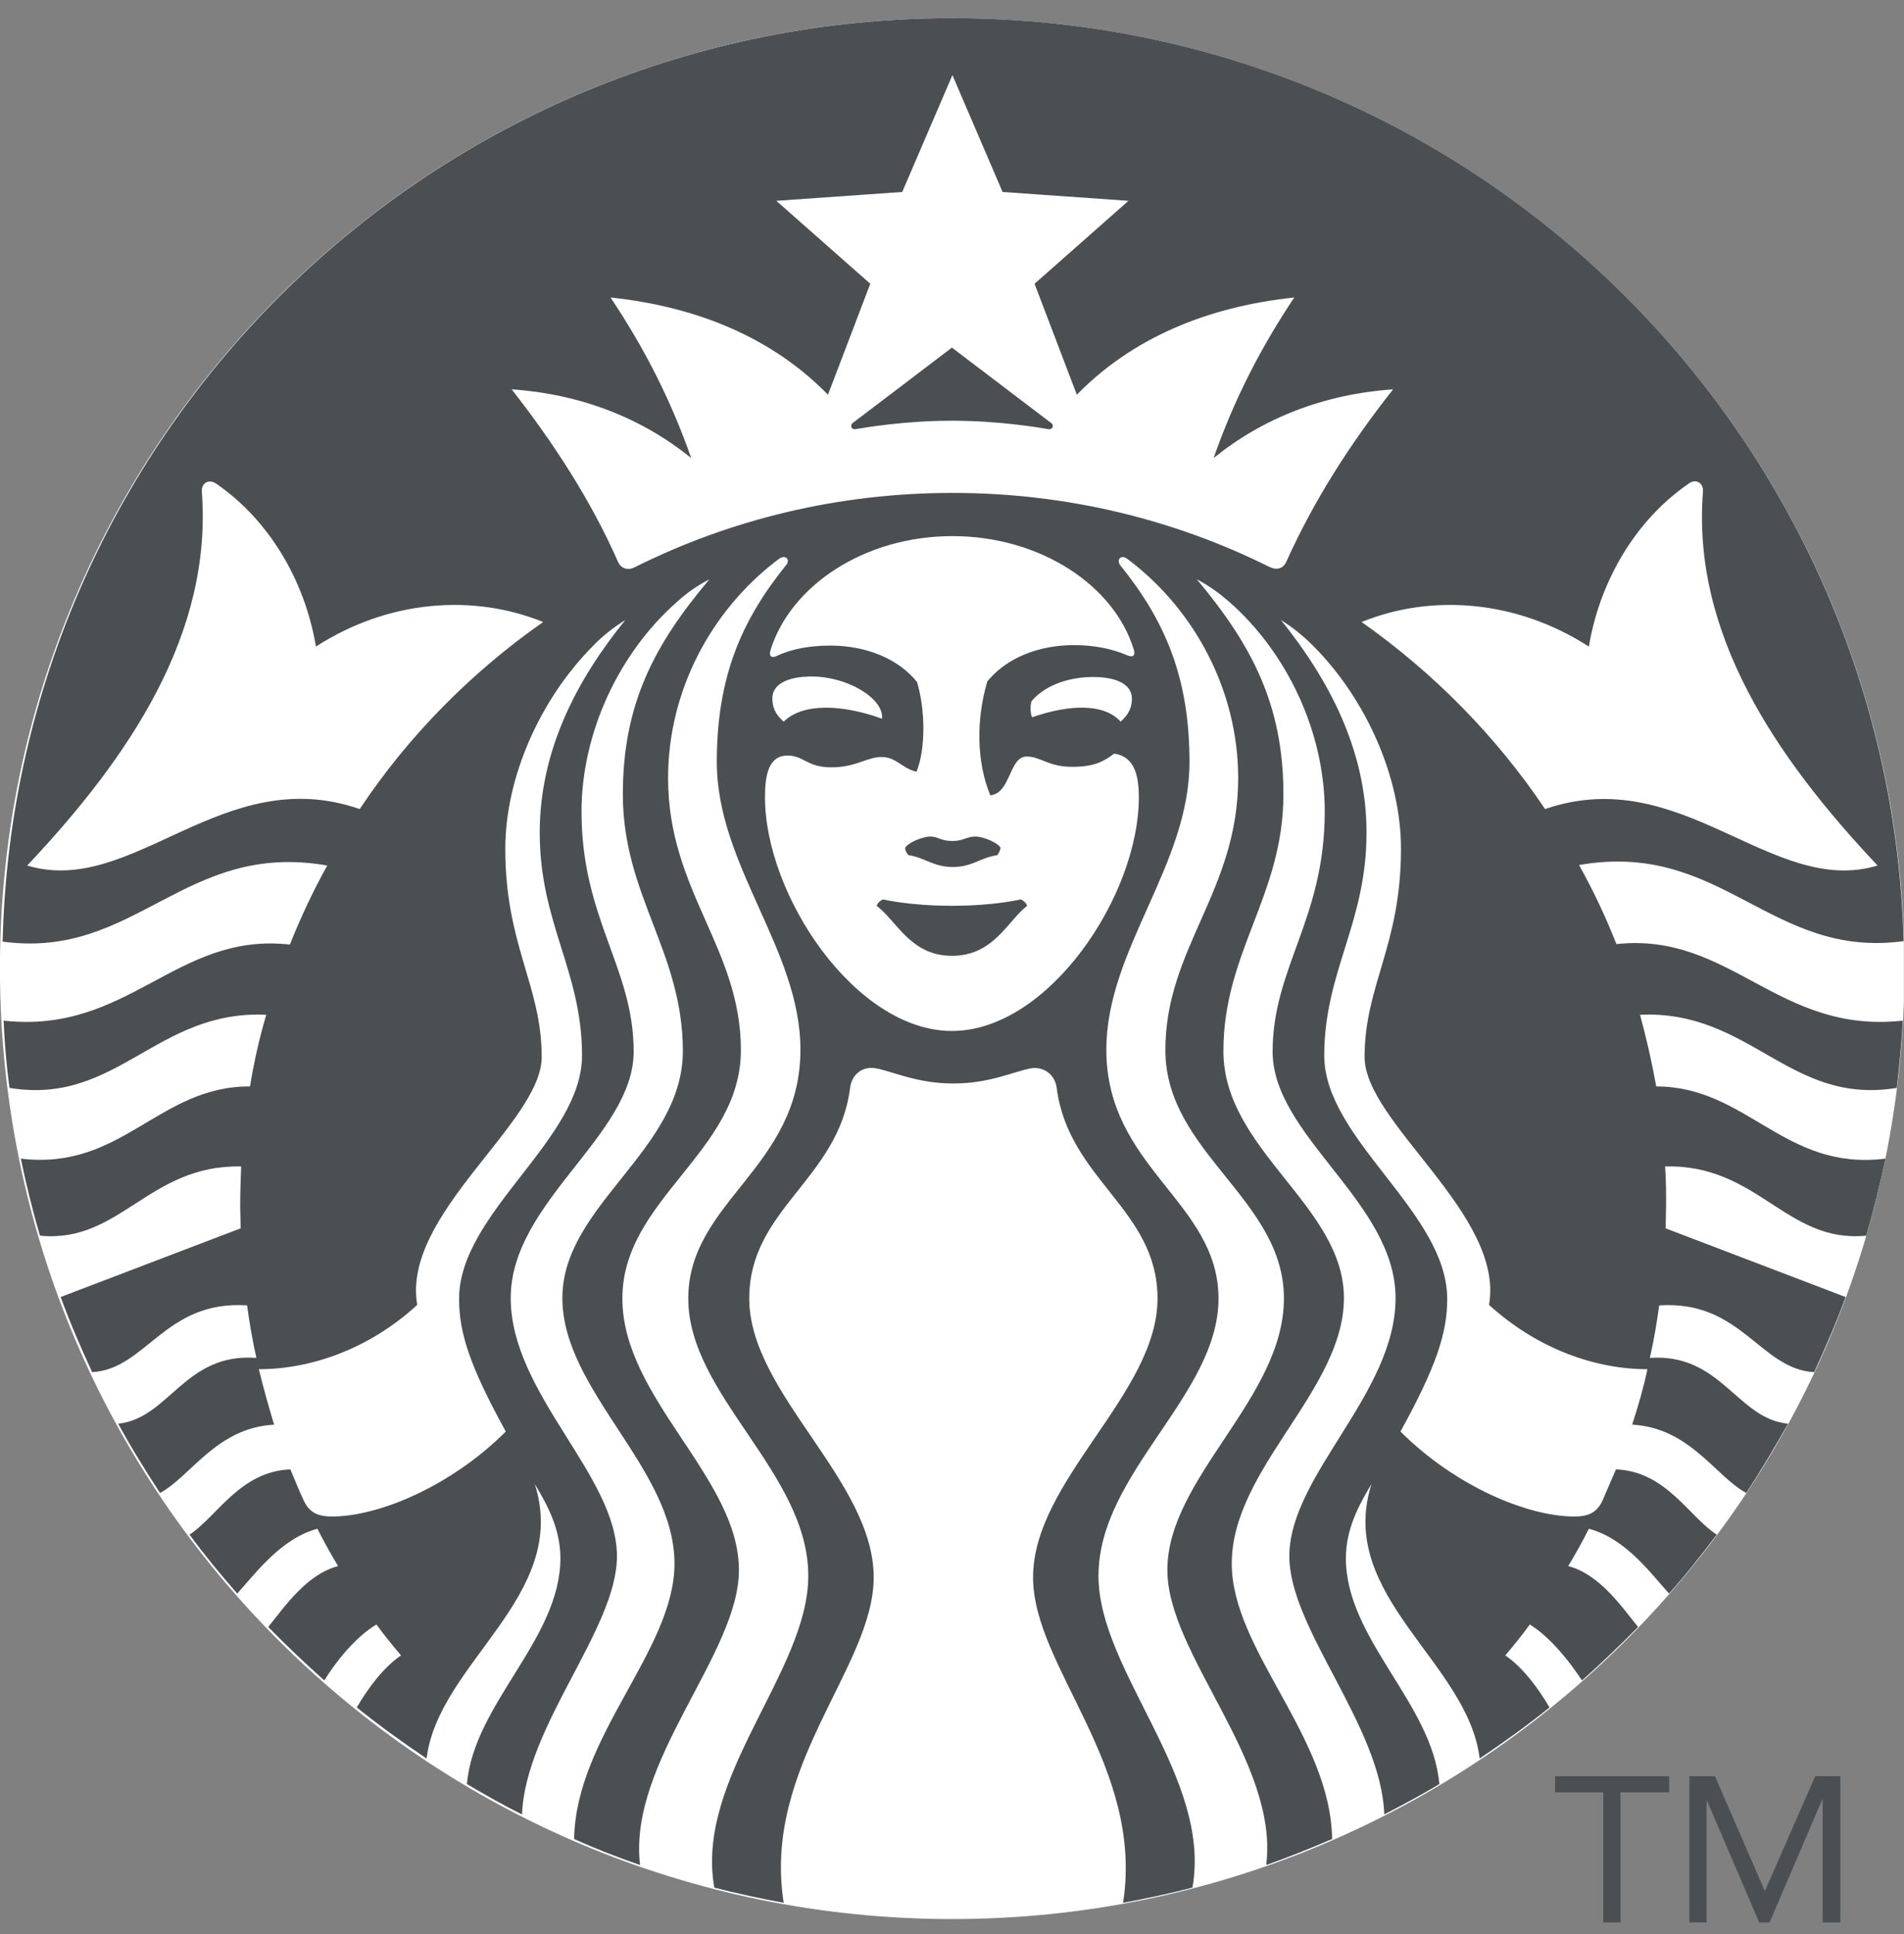 <svg width="64" height="65" viewBox="0 0 64 65" fill="none" xmlns="http://www.w3.org/2000/svg">
<rect x="0" y="0" width="64" height="65" fill="#808080" stroke="none"/>
<g clip-path="url(#clip0_4326_45873)">
<path d="M32.006 64.496C49.684 64.496 64.015 50.195 64.015 32.553C64.015 14.912 49.684 0.611 32.006 0.611C14.329 0.611 -0.002 14.912 -0.002 32.553C-0.002 50.195 14.329 64.496 32.006 64.496Z" fill="white"/>
<path d="M35.221 14.421C34.94 14.371 33.584 14.14 31.997 14.14C30.41 14.14 29.054 14.371 28.773 14.421C28.608 14.454 28.558 14.289 28.674 14.207C28.79 14.124 31.997 11.682 31.997 11.682L35.32 14.207C35.452 14.289 35.386 14.454 35.221 14.421ZM29.682 30.227C29.682 30.227 29.517 30.293 29.467 30.442C30.145 30.953 30.608 32.124 31.997 32.124C33.402 32.124 33.865 30.953 34.526 30.442C34.477 30.293 34.312 30.227 34.312 30.227C34.312 30.227 33.435 30.442 31.997 30.442C30.559 30.442 29.682 30.227 29.682 30.227ZM32.014 28.264C31.617 28.264 31.534 28.115 31.27 28.115C31.021 28.115 30.526 28.313 30.426 28.495C30.426 28.594 30.476 28.676 30.542 28.742C31.104 28.825 31.369 29.138 32.03 29.138C32.691 29.138 32.939 28.825 33.518 28.742C33.584 28.66 33.617 28.577 33.634 28.495C33.535 28.313 33.039 28.115 32.791 28.115C32.476 28.115 32.394 28.264 32.014 28.264ZM63.956 34.302C63.923 35.061 63.84 35.82 63.757 36.563C60.136 37.157 58.847 33.939 55.127 34.104C55.342 34.896 55.524 35.688 55.672 36.513C58.731 36.513 59.971 39.368 63.377 38.939C63.195 39.813 62.98 40.671 62.732 41.529C60.037 41.793 59.095 39.12 55.97 39.203C56.003 39.648 56.003 40.094 56.003 40.539L55.987 41.282L62.038 43.591C61.724 44.449 61.36 45.291 60.98 46.116C59.161 46.017 58.533 43.69 55.772 43.872C55.689 44.466 55.59 45.06 55.458 45.637C57.855 45.472 58.384 47.683 60.103 47.848C59.657 48.64 59.194 49.416 58.698 50.175C57.673 49.63 56.797 47.98 54.862 47.881C55.061 47.271 55.243 46.644 55.375 46.017C53.656 46.017 51.705 45.357 50.051 43.855C50.58 40.819 45.868 37.734 45.868 35.523C45.868 33.114 47.092 31.778 47.092 28.528C47.092 26.119 45.918 23.495 44.149 21.714C43.802 21.367 43.455 21.087 43.058 20.839C44.678 22.852 45.934 25.228 45.934 27.983C45.934 31.035 44.513 32.653 44.513 35.474C44.513 38.295 48.646 40.737 48.646 43.657C48.646 44.796 48.282 45.918 47.075 48.112C48.927 49.96 51.357 50.967 52.911 50.967C53.424 50.967 53.688 50.818 53.87 50.422C54.019 50.075 54.168 49.729 54.317 49.383C56.003 49.449 56.764 50.967 57.706 51.577C57.194 52.253 56.664 52.93 56.102 53.557C55.474 52.864 54.647 51.709 53.407 51.379C53.193 51.808 52.961 52.22 52.713 52.633C53.771 52.913 54.499 53.986 55.061 54.679C54.449 55.306 53.821 55.9 53.176 56.477C52.763 55.85 52.134 55.042 51.423 54.596C51.159 54.959 50.878 55.306 50.597 55.636C51.209 56.048 51.738 56.791 52.085 57.385C51.324 57.995 50.547 58.556 49.737 59.1C49.34 55.85 44.909 53.639 46.1 49.877C45.703 50.538 45.24 51.362 45.24 52.369C45.24 55.091 48.15 57.253 48.381 59.959C47.786 60.322 47.158 60.651 46.53 60.981C46.43 58.012 43.339 54.745 43.339 52.303C43.339 49.581 46.91 46.842 46.91 43.624C46.91 40.407 42.777 38.18 42.777 35.342C42.777 32.52 44.529 30.887 44.529 27.274C44.529 24.617 43.273 21.945 41.322 20.229C40.974 19.932 40.644 19.684 40.23 19.47C42.066 21.664 43.14 23.677 43.14 26.696C43.14 30.095 41.123 31.992 41.123 35.325C41.123 38.658 45.174 40.523 45.174 43.624C45.174 46.726 41.404 49.349 41.404 52.55C41.404 55.454 44.727 58.358 44.777 61.806C44.05 62.12 43.306 62.417 42.562 62.681C42.992 59.2 39.239 55.603 39.239 52.765C39.239 49.663 43.157 46.99 43.157 43.641C43.157 40.291 39.172 38.741 39.172 35.292C39.172 31.86 41.619 29.947 41.619 26.152C41.619 23.198 40.148 20.526 38.015 18.876L37.883 18.777C37.684 18.628 37.519 18.81 37.651 18.991C39.172 20.872 39.983 22.786 39.983 25.607C39.983 29.089 37.188 31.91 37.188 35.276C37.188 39.252 40.958 40.391 40.958 43.641C40.958 46.891 36.924 49.498 36.924 52.963C36.924 56.164 40.743 59.727 40.082 63.44C39.321 63.638 38.544 63.803 37.751 63.951C38.461 59.348 34.725 56.032 34.725 53.012C34.725 49.745 38.908 46.842 38.908 43.641C38.908 40.638 35.915 39.648 35.519 36.563C35.469 36.15 35.122 35.837 34.659 35.903C34.047 36.018 33.27 36.414 32.047 36.414C30.823 36.414 30.046 36.018 29.434 35.903C28.971 35.82 28.624 36.134 28.575 36.563C28.178 39.648 25.185 40.621 25.185 43.641C25.185 46.825 29.368 49.745 29.368 53.012C29.368 56.032 25.615 59.348 26.343 63.951C25.549 63.803 24.772 63.638 24.011 63.44C23.35 59.744 27.169 56.18 27.169 52.963C27.169 49.498 23.135 46.891 23.135 43.641C23.135 40.374 26.905 39.252 26.905 35.276C26.905 31.91 24.094 29.089 24.094 25.607C24.094 22.786 24.904 20.872 26.425 18.991C26.574 18.81 26.409 18.628 26.194 18.777L26.061 18.876C23.929 20.526 22.457 23.182 22.457 26.152C22.457 29.947 24.904 31.86 24.904 35.292C24.904 38.724 20.92 40.291 20.92 43.641C20.92 46.99 24.838 49.663 24.838 52.765C24.838 55.603 21.102 59.2 21.515 62.681C20.754 62.417 20.027 62.136 19.299 61.806C19.349 58.358 22.672 55.454 22.672 52.55C22.672 49.349 18.903 46.743 18.903 43.624C18.903 40.506 22.953 38.658 22.953 35.325C22.953 31.992 20.936 30.095 20.936 26.696C20.936 23.66 21.994 21.664 23.846 19.47C23.433 19.684 23.102 19.915 22.755 20.229C20.804 21.945 19.547 24.634 19.547 27.274C19.547 30.887 21.3 32.52 21.3 35.342C21.3 38.163 17.167 40.391 17.167 43.624C17.167 46.842 20.738 49.581 20.738 52.303C20.738 54.745 17.663 57.995 17.547 60.981C16.919 60.668 16.307 60.322 15.695 59.959C15.927 57.253 18.837 55.091 18.837 52.369C18.837 51.362 18.374 50.538 17.977 49.877C19.167 53.639 14.736 55.867 14.339 59.1C13.529 58.556 12.752 57.995 11.992 57.385C12.339 56.791 12.868 56.048 13.48 55.636C13.199 55.306 12.918 54.959 12.653 54.596C11.942 55.025 11.297 55.834 10.901 56.477C10.256 55.9 9.628 55.306 9.016 54.679C9.578 53.986 10.305 52.913 11.364 52.633C11.116 52.22 10.884 51.808 10.669 51.379C9.446 51.709 8.602 52.864 7.974 53.557C7.412 52.913 6.867 52.253 6.371 51.577C7.296 50.967 8.073 49.449 9.76 49.383C9.909 49.729 10.041 50.075 10.206 50.422C10.388 50.818 10.653 50.967 11.165 50.967C12.719 50.967 15.15 49.96 17.001 48.112C15.794 45.918 15.431 44.796 15.431 43.657C15.431 40.754 19.564 38.312 19.564 35.474C19.564 32.636 18.142 31.035 18.142 27.983C18.142 25.228 19.382 22.852 21.019 20.839C20.622 21.087 20.258 21.367 19.928 21.714C18.159 23.495 16.985 26.119 16.985 28.528C16.985 31.778 18.208 33.114 18.208 35.523C18.208 37.734 13.496 40.819 14.025 43.855C12.389 45.357 10.421 46.017 8.702 46.017C8.85 46.644 9.032 47.271 9.214 47.881C7.28 47.98 6.404 49.63 5.379 50.175C4.883 49.416 4.403 48.64 3.973 47.848C5.693 47.667 6.205 45.456 8.619 45.637C8.487 45.06 8.388 44.466 8.305 43.872C5.544 43.69 4.916 46.017 3.097 46.116C2.717 45.291 2.353 44.449 2.039 43.591L8.09 41.282L8.073 40.539C8.073 40.094 8.09 39.648 8.106 39.203C4.998 39.137 4.039 41.793 1.344 41.529C1.096 40.688 0.881 39.813 0.7 38.939C4.105 39.351 5.329 36.497 8.404 36.513C8.536 35.688 8.718 34.896 8.95 34.104C5.246 33.939 3.94 37.157 0.319 36.563C0.22 35.82 0.154 35.061 0.121 34.302C4.337 34.764 5.908 31.316 9.743 31.745C10.107 30.838 10.52 29.947 11 29.089C6.189 28.247 4.568 32.257 0.088 31.646C0.501 14.421 14.637 0.611 32.014 0.611C49.39 0.611 63.509 14.421 63.989 31.63C59.508 32.24 57.888 28.231 53.077 29.072C53.556 29.93 53.97 30.805 54.333 31.729C58.169 31.316 59.756 34.764 63.956 34.302ZM18.258 20.905C15.894 19.948 13.05 20.163 10.62 21.73C10.239 19.47 9.016 17.457 7.263 16.252C7.015 16.087 6.767 16.236 6.784 16.516C7.148 21.301 4.353 25.442 0.915 29.089C4.469 30.161 7.478 25.591 12.091 27.191C13.728 24.733 15.828 22.605 18.258 20.905ZM32.014 18.018C29.038 18.018 26.558 19.701 25.896 21.862C25.847 22.027 25.913 22.142 26.111 22.044C26.64 21.796 27.252 21.697 27.913 21.697C29.12 21.697 30.195 22.142 30.823 22.918C31.104 23.842 31.121 25.162 30.807 25.937C30.311 25.822 30.129 25.442 29.633 25.442C29.137 25.442 28.773 25.789 27.946 25.789C27.12 25.789 27.02 25.393 26.475 25.393C25.83 25.393 25.714 26.053 25.714 26.795C25.714 30.095 28.756 34.649 31.997 34.649C35.237 34.649 38.28 30.112 38.28 26.795C38.28 26.053 38.131 25.426 37.453 25.327C37.122 25.574 36.808 25.772 36.048 25.772C35.221 25.772 34.989 25.426 34.51 25.426C33.915 25.426 33.981 26.663 33.287 26.729C32.824 25.607 32.807 24.188 33.187 22.901C33.816 22.126 34.89 21.681 36.097 21.681C36.758 21.681 37.37 21.796 37.899 22.027C38.098 22.11 38.164 22.011 38.114 21.846C37.469 19.684 34.973 18.018 32.014 18.018ZM36.742 22.753C36.031 22.753 35.188 22.968 34.675 23.561C34.626 23.726 34.626 23.957 34.692 24.106C35.981 23.66 37.122 23.644 37.668 24.254C37.965 23.99 38.048 23.743 38.048 23.479C38.048 23.05 37.618 22.753 36.742 22.753ZM26.343 24.254C26.971 23.628 28.277 23.66 29.649 24.155C29.715 23.479 28.492 22.736 27.285 22.736C26.409 22.736 25.962 23.034 25.962 23.462C25.962 23.759 26.045 23.99 26.343 24.254ZM46.827 13.085C44.48 13.249 42.446 14.058 40.793 15.394C41.487 13.415 42.38 11.682 43.504 9.999C40.512 10.313 38.015 11.402 36.196 13.266L34.775 9.537L37.932 6.749L33.7 6.452L32.014 2.525L30.327 6.452L26.095 6.749L29.253 9.537L27.831 13.266C26.012 11.402 23.515 10.313 20.523 9.999C21.647 11.682 22.54 13.415 23.234 15.394C21.581 14.058 19.547 13.249 17.2 13.085C18.605 14.883 19.862 16.813 20.771 18.876C20.87 19.107 21.102 19.189 21.35 19.057C24.557 17.457 28.178 16.566 32.014 16.566C35.849 16.566 39.47 17.457 42.677 19.057C42.925 19.173 43.14 19.107 43.239 18.876C44.165 16.813 45.405 14.883 46.827 13.085ZM51.936 27.191C56.532 25.607 59.558 30.161 63.112 29.089C59.673 25.442 56.863 21.285 57.243 16.516C57.26 16.236 57.012 16.071 56.764 16.252C55.011 17.457 53.788 19.47 53.407 21.73C50.977 20.163 48.117 19.948 45.769 20.905C48.183 22.605 50.283 24.733 51.936 27.191Z" fill="#4C4F51"/>
<path d="M56.091 60.238H54.47V64.611H53.892V60.238H52.272V59.694H56.107V60.238H56.091ZM56.785 59.694H57.645L59.315 63.538H59.331L61.017 59.694H61.861V64.611H61.266V60.486H61.249L59.48 64.611H59.133L57.364 60.486V64.611H56.785V59.694Z" fill="#4C4F51"/>
</g>
<defs>
<clipPath id="clip0_4326_45873">
<rect width="64" height="64" fill="white" transform="translate(-0.004 0.611)"/>
</clipPath>
</defs>
</svg>
